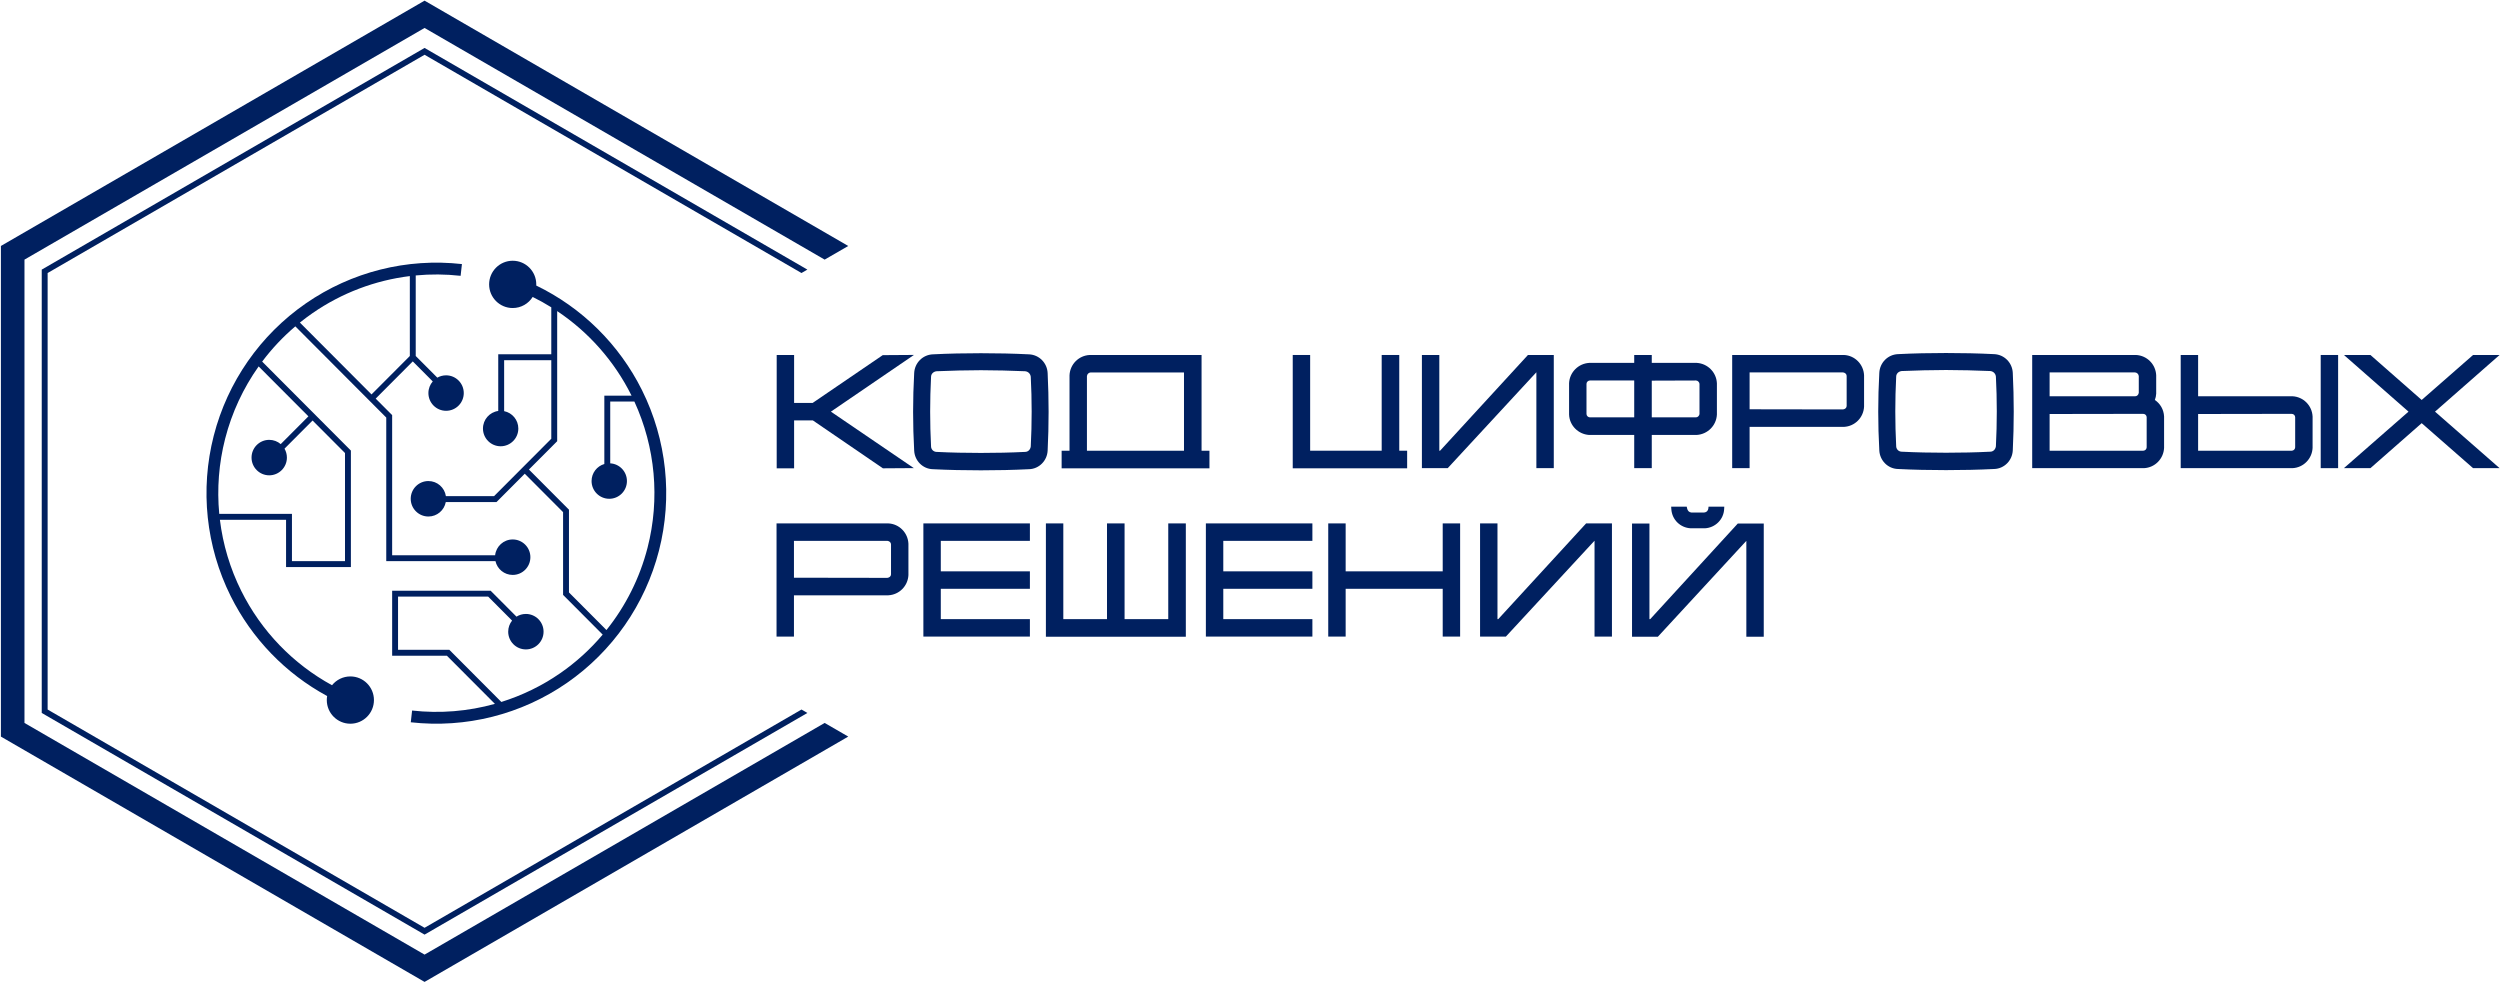 <svg width="1921" height="755" viewBox="0 0 1921 755" fill="none" xmlns="http://www.w3.org/2000/svg">
<path fill-rule="evenodd" clip-rule="evenodd" d="M412.074 218.522C412.074 218.821 412.065 219.118 412.051 219.413C447.173 236.407 475.797 264.637 493.307 299.794C512.328 337.981 516.961 381.772 506.35 423.111C495.742 464.45 470.607 500.557 435.568 524.79C400.528 549.023 357.943 559.752 315.645 555.003L316.653 545.975C338.168 548.39 359.763 546.585 380.289 540.847L343.416 503.867H301.328V453.903H376.994L396.868 473.836C398.96 472.519 401.434 471.757 404.086 471.757C411.589 471.757 417.673 477.858 417.673 485.384C417.673 492.909 411.589 499.01 404.086 499.01C396.583 499.01 390.499 492.909 390.499 485.384C390.499 482.159 391.616 479.196 393.482 476.863L375.119 458.446H305.857V499.325H345.291L385.231 539.383C401.193 534.385 416.443 526.982 430.426 517.312C442.668 508.845 453.635 498.851 463.108 487.644L432.668 457.115V393.525L403.23 364.001L381.523 385.771H342.542C341.368 392.099 335.835 396.889 329.185 396.889C321.682 396.889 315.599 390.789 315.599 383.263C315.599 375.737 321.682 369.636 329.185 369.636C335.999 369.636 341.642 374.668 342.622 381.229H379.648L423.61 337.137V276.758H387.379V315.923C393.597 317.172 398.283 322.679 398.283 329.284C398.283 336.809 392.2 342.91 384.696 342.91C377.193 342.91 371.109 336.809 371.109 329.284C371.109 322.386 376.22 316.686 382.85 315.782V272.216H423.61V236.13C418.989 233.256 414.216 230.6 409.307 228.177C406.103 233.291 400.426 236.691 393.958 236.691C383.953 236.691 375.842 228.557 375.842 218.522C375.842 208.488 383.953 200.354 393.958 200.354C403.962 200.354 412.074 208.488 412.074 218.522ZM406.432 360.789L428.139 339.019V239.049C452.317 255.187 472.06 277.463 485.205 303.853L485.284 304.011H464.371V356.544C458.705 358.186 454.564 363.426 454.564 369.636C454.564 377.162 460.647 383.263 468.15 383.263C475.654 383.263 481.737 377.162 481.737 369.636C481.737 362.363 476.054 356.42 468.9 356.03V308.554H487.456C503.602 343.649 507.211 383.313 497.58 420.847C491.605 444.128 480.773 465.66 466.003 484.124L437.197 455.234V391.643L406.432 360.789Z" fill="#002060"/>
<path fill-rule="evenodd" clip-rule="evenodd" d="M255.119 526.534C225.159 510.163 200.76 484.926 185.386 454.062C176.775 436.774 171.273 418.276 168.967 399.397H219.807V435.735H269.626V346.221L201.446 277.843C208.883 267.94 217.421 258.853 226.925 250.771L296.799 320.85V431.193H380.711C382.091 437.251 387.498 441.771 393.958 441.771C401.461 441.771 407.545 435.67 407.545 428.144C407.545 420.619 401.461 414.518 393.958 414.518C386.959 414.518 381.196 419.828 380.453 426.65H301.328V318.968L288.679 306.283L317.18 277.699L332.522 293.086C330.444 295.48 329.185 298.608 329.185 302.031C329.185 309.556 335.269 315.657 342.772 315.657C350.276 315.657 356.359 309.556 356.359 302.031C356.359 294.505 350.276 288.404 342.772 288.404C340.322 288.404 338.024 289.054 336.041 290.192L319.444 273.547V211.65C330.846 210.563 342.403 210.645 353.938 211.94L354.946 202.912C312.649 198.163 270.063 208.892 235.024 233.125C199.984 257.358 174.849 293.465 164.241 334.804C153.63 376.143 158.263 419.934 177.284 458.121C193.588 490.855 219.524 517.584 251.373 534.83C251.2 535.839 251.109 536.876 251.109 537.934C251.109 547.968 259.221 556.103 269.225 556.103C279.23 556.103 287.341 547.968 287.341 537.934C287.341 527.9 279.23 519.765 269.225 519.765C263.524 519.765 258.44 522.406 255.119 526.534ZM314.915 212.144C288.261 215.42 262.584 225.098 240.165 240.603C236.826 242.913 233.582 245.337 230.435 247.868L285.477 303.071L314.915 273.547V212.144ZM198.739 281.552L236.985 319.909L215.703 341.254C213.327 339.215 210.243 337.983 206.87 337.983C199.367 337.983 193.283 344.084 193.283 351.609C193.283 359.135 199.367 365.236 206.87 365.236C214.373 365.236 220.457 359.135 220.457 351.609C220.457 349.111 219.785 346.769 218.615 344.755L240.187 323.121L265.097 348.103V431.193H224.336V394.855H168.473C166.651 375.626 168.135 356.074 173.011 337.068C178.168 316.978 186.939 298.19 198.739 281.552Z" fill="#002060"/>
<path d="M18.808 199.489L326.235 21.479L633.662 199.491L651.778 189.02V189L326.235 0.499L0.692 189V566.001L326.235 754.501L651.778 566.001V565.984L633.662 555.501V555.511L326.235 733.522L18.808 555.511V199.489Z" fill="#002060"/>
<path d="M326.233 36.837L620.388 207.163L615.855 209.783L326.233 42.081L36.597 209.791V545.209L326.233 712.919L615.869 545.205L620.398 547.832L326.233 718.164L32.068 547.832V207.168L326.233 36.837Z" fill="#002060"/>
<path fill-rule="evenodd" clip-rule="evenodd" d="M805.008 346.253C805.99 326.394 805.99 306.535 805.008 286.676C804.64 278.857 798.507 272.651 790.778 272.278C778.389 271.658 765.999 271.41 753.732 271.41C741.342 271.41 728.952 271.658 716.685 272.278C708.957 272.651 702.823 278.857 702.455 286.676C701.351 306.535 701.351 326.394 702.455 346.253C702.823 353.949 708.957 360.279 716.685 360.527C728.952 361.147 741.342 361.396 753.732 361.396C765.999 361.396 778.389 361.147 790.778 360.527C798.507 360.279 804.64 353.949 805.008 346.253ZM792.04 343.046C792.952 325.257 792.952 307.242 792.04 289.566C791.926 288.433 791.47 287.413 790.672 286.62C789.874 285.827 788.848 285.374 787.707 285.261C776.42 284.807 765.018 284.467 753.73 284.467C742.443 284.467 730.927 284.807 719.639 285.261C718.613 285.374 717.473 285.827 716.675 286.62C715.877 287.413 715.42 288.433 715.42 289.566C714.508 307.242 714.508 325.257 715.42 343.046C715.42 344.066 715.877 345.199 716.675 345.992C717.473 346.785 718.613 347.239 719.639 347.239C730.927 347.805 742.443 348.032 753.73 348.032C765.018 348.032 776.42 347.805 787.707 347.239C788.848 347.239 789.874 346.785 790.672 345.992C791.47 345.199 791.926 344.066 792.04 343.046Z" fill="#002060"/>
<path d="M702.276 272.727L638.463 316.307L702.172 359.691L678.424 359.854L624.572 323.014H610.191V359.85H596.811V272.768H610.191V309.604H624.455L678.295 272.891L702.276 272.727Z" fill="#002060"/>
<path fill-rule="evenodd" clip-rule="evenodd" d="M837.426 272.766L923.28 272.768V346.322H929.343V359.85H815.758V346.322H821.82V288.327C822.221 279.885 828.911 273.172 837.339 272.77L837.426 272.766ZM836.097 287.073C835.603 287.569 835.294 288.213 835.201 288.989V346.322H909.781V286.177H838.001C837.231 286.27 836.591 286.578 836.097 287.073Z" fill="#002060"/>
<path d="M1284.25 391.248L1284.12 389.311H1296.08L1296.39 390.734C1296.58 391.572 1296.93 392.299 1297.45 392.825C1298.04 393.414 1298.78 393.743 1299.7 393.841H1309.39C1310.33 393.741 1311.15 393.405 1311.71 392.871C1312.25 392.216 1312.6 391.498 1312.66 390.927L1312.84 389.311H1324.94L1324.84 391.219C1324.44 399.2 1317.97 405.532 1310.04 405.936L1309.95 405.941L1299.16 405.936C1291.11 405.532 1284.78 399.32 1284.25 391.248Z" fill="#002060"/>
<path d="M1268.03 475.739L1335.3 402.305H1355.27V489.268H1341.89V415.714H1341.77L1273.9 489.268H1254.05V402.305H1267.43V475.739H1268.03Z" fill="#002060"/>
<path d="M1157.12 489.149L1225.12 415.595H1225.24V489.149H1238.62V402.186H1218.77L1151.25 475.739H1150.66V402.186H1137.28V489.149H1157.12Z" fill="#002060"/>
<path fill-rule="evenodd" clip-rule="evenodd" d="M698.032 417.745L698.034 417.831V441.879C697.633 450.32 690.944 457.034 682.515 457.436L682.429 457.44L610.074 457.438V489.149H596.693V402.186H682.636C690.953 402.589 697.632 409.312 698.032 417.745ZM683.876 443.132C684.391 442.616 684.653 441.996 684.653 441.316V418.308C684.653 417.627 684.391 417.007 683.876 416.491C683.407 416.021 682.671 415.693 681.96 415.595H610.074V443.913L681.856 444.029C682.684 443.929 683.415 443.595 683.876 443.132Z" fill="#002060"/>
<path d="M1108.58 402.186H1121.96V489.149H1108.58V452.431H1034V489.149H1020.62V402.186H1034V439.022H1108.58V402.186Z" fill="#002060"/>
<path d="M939.975 415.595H1008.44V402.186H926.595V489.149H1008.44V475.739H939.975V452.431H1008.44V439.022H939.975V415.595Z" fill="#002060"/>
<path d="M897.69 402.186H911.19V489.268H803.668V402.186H817.049V475.739H850.62V402.186H864.119V475.739H897.69V402.186Z" fill="#002060"/>
<path d="M722.905 415.595H791.372V402.186H709.524V489.149H791.372V475.739H722.905V452.431H791.372V439.022H722.905V415.595Z" fill="#002060"/>
<path fill-rule="evenodd" clip-rule="evenodd" d="M1546.62 346.098C1547.6 326.239 1547.6 306.38 1546.62 286.521C1546.25 278.702 1540.12 272.496 1532.39 272.124C1520 271.503 1507.61 271.255 1495.34 271.255C1482.95 271.255 1470.56 271.503 1458.29 272.124C1450.57 272.496 1444.43 278.702 1444.06 286.521C1442.96 306.38 1442.96 326.239 1444.06 346.098C1444.43 353.794 1450.57 360.124 1458.29 360.372C1470.56 360.993 1482.95 361.241 1495.34 361.241C1507.61 361.241 1520 360.993 1532.39 360.372C1540.12 360.124 1546.25 353.794 1546.62 346.098ZM1533.65 342.892C1534.56 325.103 1534.56 307.087 1533.65 289.411C1533.54 288.278 1533.08 287.259 1532.28 286.466C1531.48 285.672 1530.46 285.219 1529.32 285.106C1518.03 284.653 1506.63 284.313 1495.34 284.313C1484.05 284.313 1472.54 284.653 1461.25 285.106C1460.22 285.219 1459.08 285.672 1458.28 286.466C1457.49 287.259 1457.03 288.278 1457.03 289.411C1456.12 307.087 1456.12 325.103 1457.03 342.892C1457.03 343.911 1457.49 345.044 1458.28 345.838C1459.08 346.631 1460.22 347.084 1461.25 347.084C1472.54 347.65 1484.05 347.877 1495.34 347.877C1506.63 347.877 1518.03 347.65 1529.32 347.084C1530.46 347.084 1531.48 346.631 1532.28 345.838C1533.08 345.044 1533.54 343.911 1533.65 342.892Z" fill="#002060"/>
<path d="M1180.42 286.175L1112.43 359.729H1092.59V272.766H1105.97V346.32H1106.56L1174.08 272.766H1193.93V359.729H1180.55V286.175H1180.42Z" fill="#002060"/>
<path fill-rule="evenodd" clip-rule="evenodd" d="M1647.49 359.727C1655.8 359.323 1662.48 352.602 1662.88 344.17V320.122L1662.88 320.04C1662.64 314.762 1659.93 310.104 1655.79 307.347C1656.4 305.775 1656.72 304.143 1656.82 302.466L1656.82 288.411L1656.82 288.325C1656.42 279.884 1649.73 273.168 1641.3 272.766H1561.54V359.729L1647.4 359.731L1647.49 359.727ZM1642.54 287.072C1643.04 287.567 1643.35 288.212 1643.44 288.987V301.784C1643.35 302.559 1643.04 303.203 1642.54 303.699C1642.03 304.215 1641.41 304.476 1640.74 304.476H1574.92V286.175H1640.64C1641.41 286.268 1642.05 286.576 1642.54 287.072ZM1648.73 318.782C1649.24 319.298 1649.5 319.918 1649.5 320.599V343.726C1649.5 344.313 1649.22 345.045 1648.73 345.543C1648.23 346.04 1647.5 346.32 1646.92 346.32H1574.92V318.121L1646.8 318.005C1647.53 318.005 1648.25 318.303 1648.73 318.782Z" fill="#002060"/>
<path fill-rule="evenodd" clip-rule="evenodd" d="M1776.99 320.036C1776.59 311.594 1769.9 304.881 1761.47 304.478L1689.03 304.476V272.766H1675.65V359.729L1761.51 359.731L1761.59 359.727C1769.91 359.323 1776.59 352.602 1776.99 344.17L1777 320.122L1776.99 320.036ZM1762.83 318.782C1763.35 319.298 1763.61 319.918 1763.61 320.599V343.726C1763.61 344.313 1763.33 345.045 1762.83 345.543C1762.34 346.04 1761.61 346.32 1761.03 346.32H1689.03V318.121L1760.91 318.005C1761.64 318.005 1762.36 318.303 1762.83 318.782Z" fill="#002060"/>
<path d="M1920.67 272.766L1871.06 316.305L1920.68 359.729H1900.31L1860.82 325.161L1821.44 359.729H1801.06L1850.69 316.305L1801.07 272.766H1821.44L1860.82 307.334L1900.31 272.766H1920.67Z" fill="#002060"/>
<path fill-rule="evenodd" clip-rule="evenodd" d="M1319.26 294.404C1318.86 286.077 1312.18 279.385 1303.9 278.85L1269.22 278.846V272.766H1255.73V278.846L1221.17 278.842L1221.05 278.85C1212.77 279.385 1206.08 286.077 1205.68 294.404L1205.68 318.453L1205.68 318.51C1205.95 326.995 1212.79 333.683 1221.05 334.218H1255.73V359.729H1269.22V334.218L1303.66 334.221L1303.78 334.214C1312.18 333.679 1318.87 326.986 1319.27 318.539L1319.27 294.491L1319.26 294.404ZM1304.99 319.912C1304.48 320.428 1303.86 320.689 1303.19 320.689H1269.22V292.487L1303.19 292.374C1303.86 292.375 1304.48 292.636 1304.99 293.151C1305.6 293.763 1305.89 294.401 1305.89 294.968V318.095C1305.89 318.663 1305.6 319.301 1304.99 319.912ZM1219.84 319.912C1220.34 320.409 1221.06 320.689 1221.64 320.689H1255.73V292.374H1221.64C1221.06 292.374 1220.34 292.654 1219.84 293.151C1219.33 293.668 1219.06 294.288 1219.06 294.968V318.095C1219.06 318.776 1219.33 319.396 1219.84 319.912Z" fill="#002060"/>
<path fill-rule="evenodd" clip-rule="evenodd" d="M1432.35 312.459C1431.95 320.901 1425.26 327.614 1416.84 328.017L1416.75 328.021L1344.39 328.019V359.729H1331.01V272.766H1416.96C1425.27 273.17 1431.95 279.893 1432.35 288.325L1432.35 288.411V312.459ZM1418.2 313.713C1418.71 313.197 1418.97 312.577 1418.97 311.896V288.888C1418.97 288.208 1418.71 287.588 1418.2 287.072C1417.73 286.601 1416.99 286.273 1416.28 286.175H1344.39V314.493L1416.18 314.609C1417 314.51 1417.73 314.175 1418.2 313.713Z" fill="#002060"/>
<path d="M1081.25 359.848V346.32H1075.19V272.766H1061.69V346.32H1006.72V272.766H993.339V359.848H1081.25Z" fill="#002060"/>
<path d="M1783.23 359.729H1796.61V272.766H1783.23V359.729Z" fill="#002060"/>
</svg>

